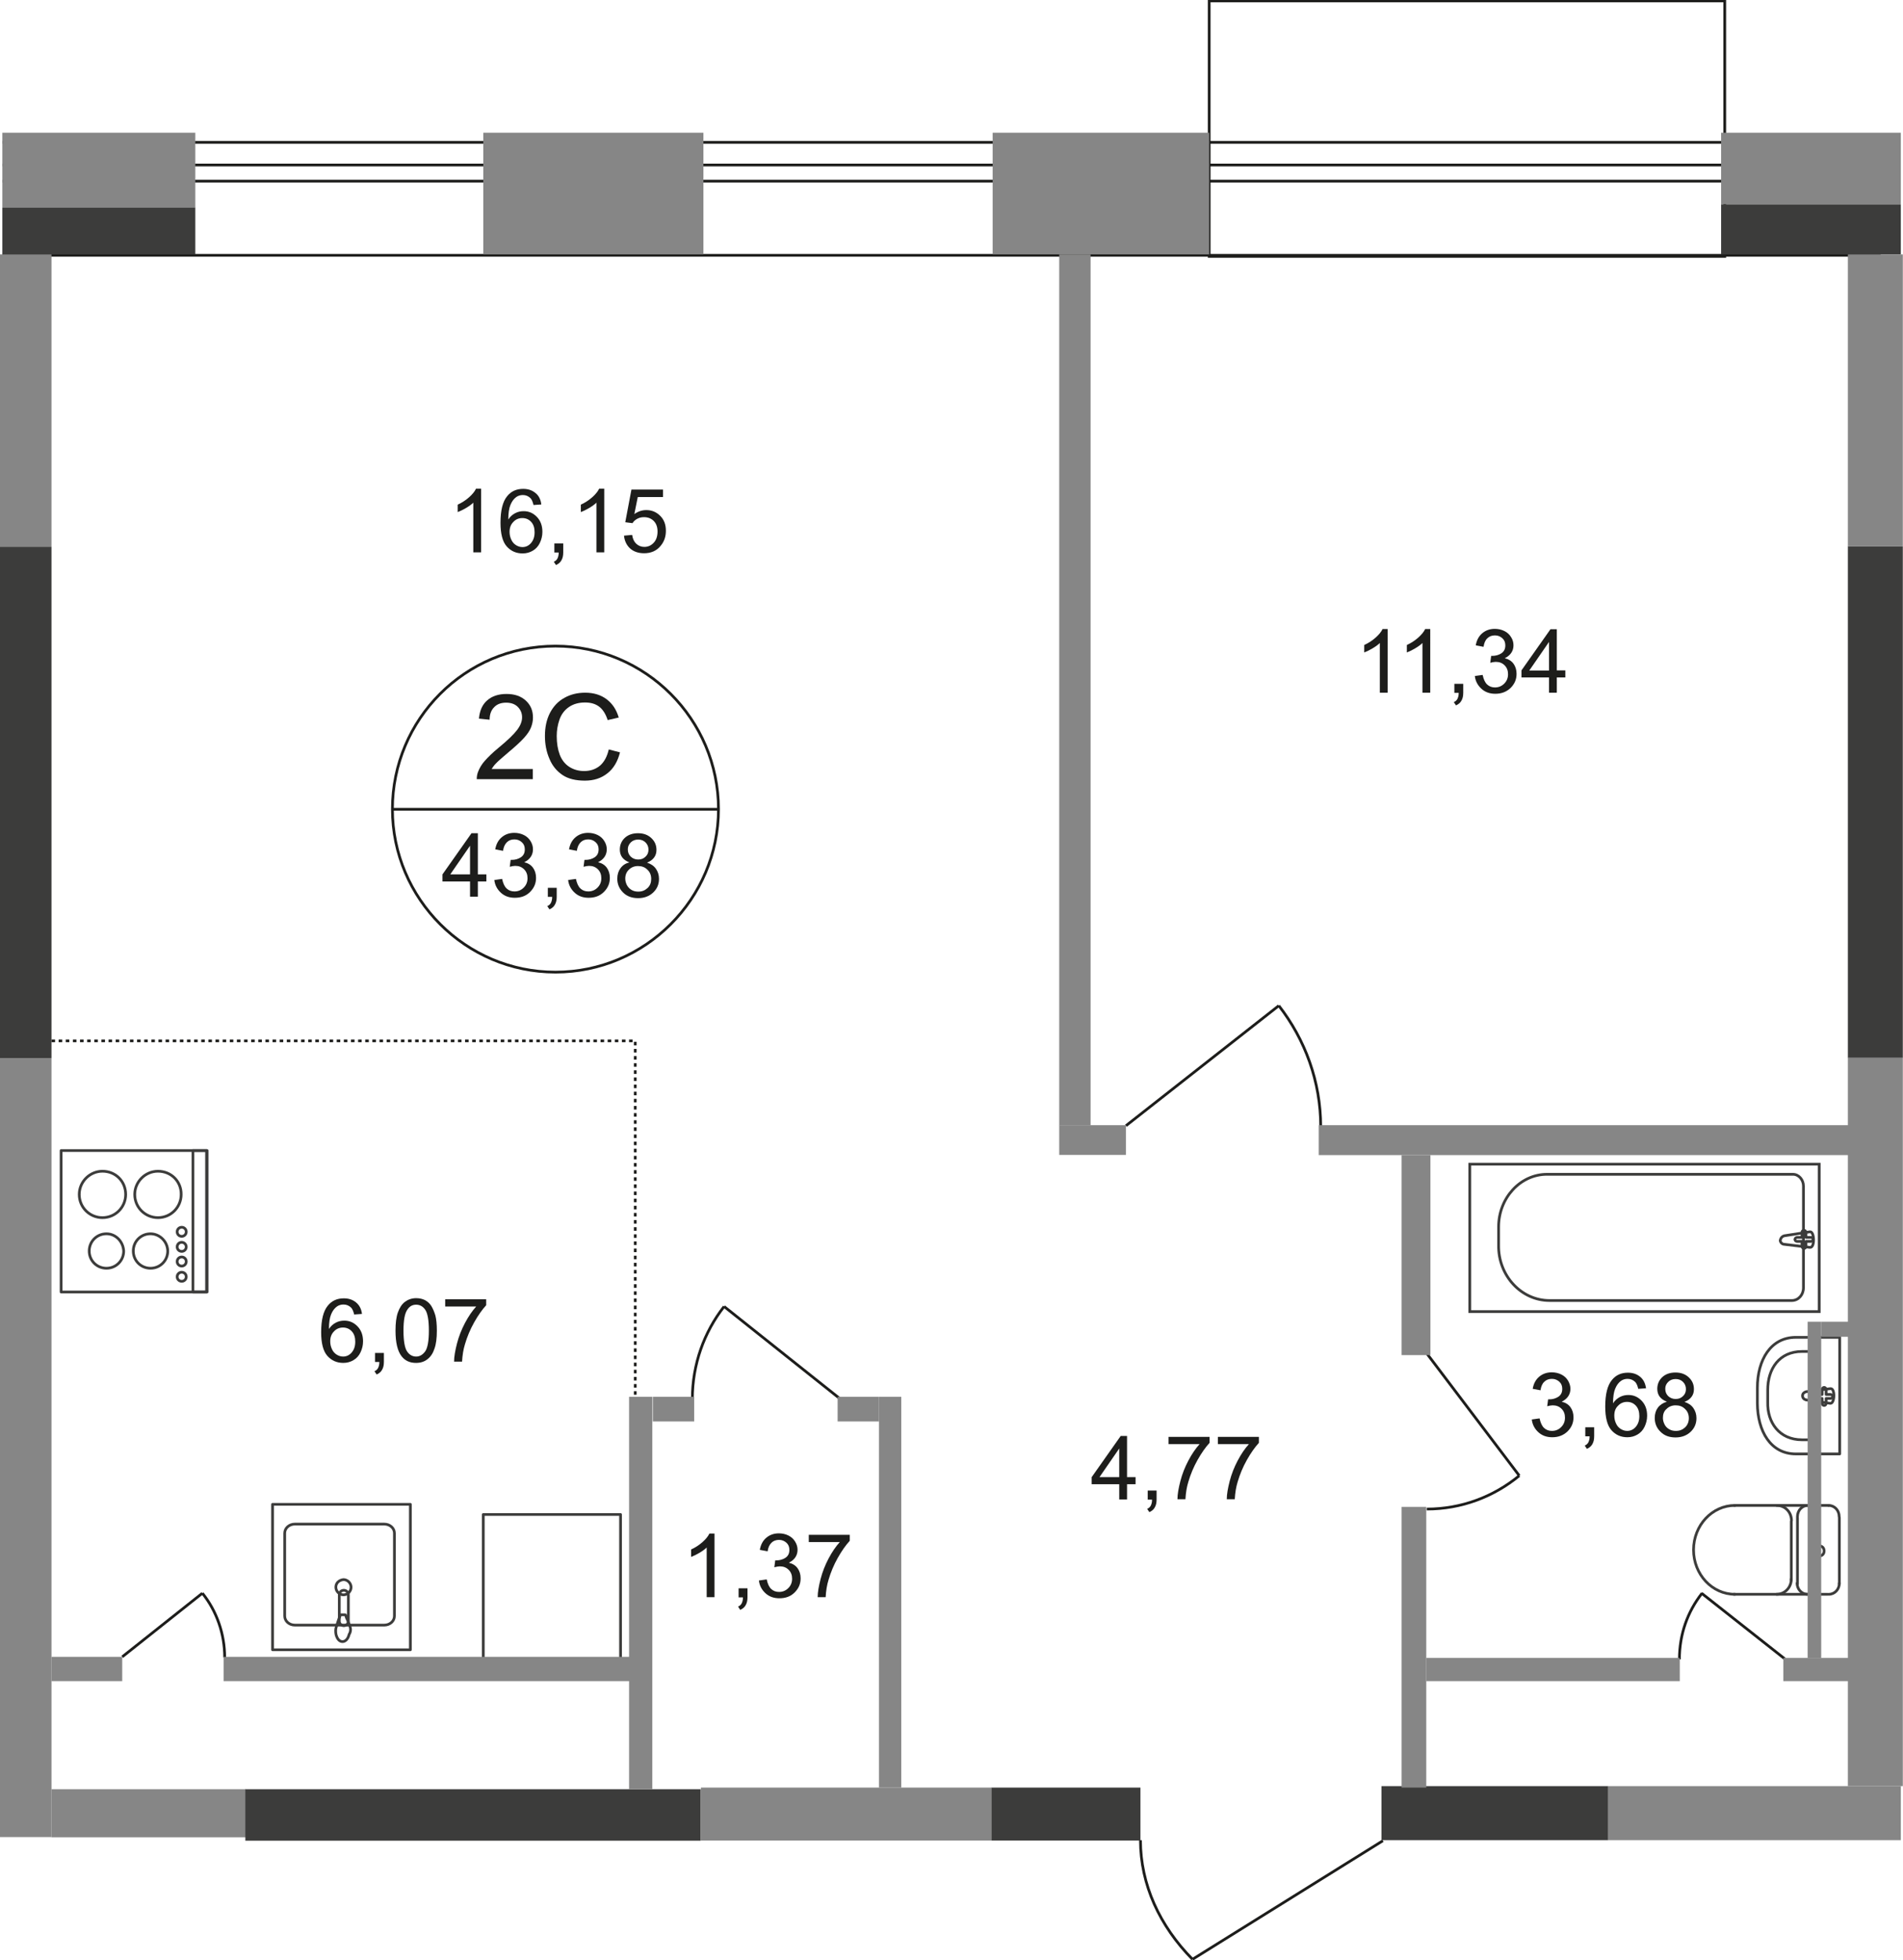 <?xml version="1.0" encoding="utf-8"?>
<!-- Generator: Adobe Illustrator 26.0.0, SVG Export Plug-In . SVG Version: 6.00 Build 0)  -->
<svg version="1.1" id="Слой_1" xmlns="http://www.w3.org/2000/svg" xmlns:xlink="http://www.w3.org/1999/xlink" x="0px" y="0px"
	 viewBox="0 0 1049.4 1080.9" style="enable-background:new 0 0 1049.4 1080.9;" xml:space="preserve">
<style type="text/css">
	.st0{fill:none;stroke:#1D1D1B;stroke-width:1.5;stroke-miterlimit:22.926;}
	.st1{fill:none;stroke:#3C3C3B;stroke-width:1.5;stroke-linecap:round;stroke-linejoin:round;stroke-miterlimit:10;}
	.st2{fill:none;stroke:#3C3C3B;stroke-width:1.5;stroke-miterlimit:22.926;}
	.st3{fill:none;stroke:#1D1D1B;stroke-width:1.5;stroke-miterlimit:10;stroke-dasharray:1.966,1.966;}
	.st4{fill:none;stroke:#1D1D1B;stroke-width:1.5;stroke-miterlimit:10;}
	.st5{fill:#868686;}
	.st6{fill:#3C3C3B;}
	.st7{enable-background:new    ;}
	.st8{fill:#1D1D1B;}
</style>
<g>
	<path class="st0" d="M399.3,720.5c-11.1,14.2-17.5,32-17.5,51"/>
	<line class="st0" x1="463" y1="771.2" x2="399.3" y2="720.5"/>
</g>
<g>
	<path class="st0" d="M837.8,813.8c-14.2,11.7-32,18.4-51,18.4"/>
	<line class="st0" x1="786.8" y1="746.4" x2="837.8" y2="813.8"/>
</g>
<g>
	<path class="st0" d="M705.2,554.6c14.5,18.7,23.1,41.8,23.1,66.8"/>
	<line class="st0" x1="620.9" y1="620.8" x2="705.2" y2="554.6"/>
</g>
<g>
	<path class="st0" d="M657.6,1080.5c-18.1-18.4-28.7-41.2-28.7-65.7"/>
	<line class="st0" x1="762.6" y1="1015.1" x2="657.6" y2="1080.5"/>
</g>
<g>
	<path class="st0" d="M938.6,878.6c-8.1,10.3-12.5,22.8-12.5,36.5"/>
	<line class="st0" x1="984.2" y1="914.8" x2="938.3" y2="878.6"/>
</g>
<g>
	<path class="st0" d="M111.6,878.6c7.8,9.7,12.3,22.3,12.3,35.4"/>
	<line class="st0" x1="67.4" y1="913.7" x2="111.6" y2="878.6"/>
</g>
<g>
	<path class="st1" d="M1008.4,830.2c3.3,0,5.8,2.8,5.8,6.1"/>
	<path class="st1" d="M1014.3,873.1c0,3.3-2.5,6.1-5.8,6.1"/>
	<line class="st1" x1="1014.3" y1="873.6" x2="1014.3" y2="836.9"/>
	<line class="st1" x1="1008.4" y1="830.2" x2="956.4" y2="830.2"/>
	<path class="st1" d="M956.7,879.2c-12.5,0-22.8-10.9-22.8-24.5s10.3-24.5,22.8-24.5"/>
	<line class="st1" x1="956.1" y1="879.2" x2="1007.9" y2="879.2"/>
	<path class="st1" d="M1005.9,855.3c0,1.7-1.1,2.8-2.8,2.8c-1.4,0-2.8-1.1-2.8-2.8s1.1-2.8,2.8-2.8
		C1004.8,852.5,1005.9,853.6,1005.9,855.3z"/>
	<path class="st1" d="M996.8,879.2c-3.3,0-5.8-2.8-5.8-6.1"/>
	<line class="st1" x1="991.2" y1="873.6" x2="991.2" y2="836.9"/>
	<path class="st1" d="M991.2,836.3c0-3.3,2.5-6.1,5.8-6.1"/>
	<path class="st1" d="M979.8,830.2c4.5,0,8.1,3.6,8.1,8.4"/>
	<line class="st1" x1="987.8" y1="839.1" x2="987.8" y2="871.4"/>
	<path class="st1" d="M987.8,870.8c0,4.7-3.6,8.4-8.1,8.4"/>
</g>
<g>
	<rect x="810.5" y="642" class="st2" width="192.7" height="81.3"/>
	<path class="st2" d="M854.5,717.2h133.6c3.6,0,6.4-3.1,6.4-7V654c0-3.3-2.5-6.4-5.8-6.4H853.1c-14.8,0-26.7,13.1-26.7,29v10
		C826.1,703.5,838.9,717.2,854.5,717.2z"/>
	<path class="st2" d="M983.9,681.5l14.2-2.2c2.5-0.3,2.8,8.9,0,8.6l-14.2-1.7c-1.1,0-2.2-1.1-2.2-2.2
		C982,682.6,982.8,681.8,983.9,681.5z"/>
	<path class="st1" d="M994.8,678.5L994.8,678.5c0.6,0,1.1,0.6,1.1,1.1v2.8h2.8c0.6,0,1.1,0.6,1.1,1.1s-0.6,1.1-1.1,1.1h-2.8v2.8
		c0,0.6-0.6,1.1-1.1,1.1s-1.1-0.6-1.1-1.1v-2.8h-2.8c-0.6,0-1.1-0.6-1.1-1.1s0.6-1.1,1.1-1.1h2.8v-2.8
		C993.7,679,994,678.5,994.8,678.5z"/>
</g>
<g>
	<path class="st1" d="M990.3,801.8h24.2v-64.3h-24.2c-13.9,0-21.2,12.5-21.2,27.8v8.6C969.2,789.3,976.4,801.8,990.3,801.8z"/>
	<path class="st1" d="M993.7,794h7.2v-48.7h-7.2c-12.5,0-18.9,9.5-18.9,21.2v6.7C974.5,784.5,981.2,794,993.7,794z"/>
	<path class="st1" d="M995.9,772l13.4,1.9c2.5,0.3,2.8-8.6,0-8.1l-13.4,1.7c-1.1,0.3-1.9,1.1-1.9,2.2
		C994,770.9,994.8,771.7,995.9,772z"/>
	<path class="st1" d="M1005.9,775.1L1005.9,775.1c0.6,0,1.1-0.6,1.1-1.1v-2.8h2.5c0.6,0,1.1-0.6,1.1-1.1s-0.6-1.1-1.1-1.1h-2.5v-2.8
		c0-0.6-0.6-1.1-1.1-1.1s-1.1,0.6-1.1,1.1v2.8h-2.5c-0.6,0-1.1,0.6-1.1,1.1c0,0.6,0.6,1.1,1.1,1.1h2.5v2.8
		C1004.8,774.5,1005.4,775.1,1005.9,775.1z"/>
</g>
<g>
	<rect x="33.7" y="634.5" class="st1" width="80.2" height="78"/>
	<path class="st1" d="M56.5,645.9c-7,0-12.8,5.8-12.8,12.8c0,7.2,5.8,12.8,12.8,12.8c7.2,0,12.8-5.8,12.8-12.8
		C69.3,651.5,63.8,645.9,56.5,645.9z"/>
	<path class="st1" d="M87.1,645.9c-7,0-12.8,5.8-12.8,12.8c0,7.2,5.8,12.8,12.8,12.8c7.2,0,12.8-5.8,12.8-12.8
		C100,651.5,94.4,645.9,87.1,645.9z"/>
	<path class="st1" d="M83,680.4c-5.3,0-9.5,4.2-9.5,9.5s4.2,9.5,9.5,9.5s9.5-4.2,9.5-9.5C92.4,684.6,88,680.4,83,680.4z"/>
	<path class="st1" d="M58.7,680.4c-5.3,0-9.5,4.2-9.5,9.5s4.2,9.5,9.5,9.5s9.5-4.2,9.5-9.5C67.9,684.6,63.8,680.4,58.7,680.4z"/>
	<rect x="106.4" y="634.5" class="st1" width="7.8" height="78"/>
	<path class="st1" d="M100.2,676.8c-1.4,0-2.5,1.1-2.5,2.5s1.1,2.5,2.5,2.5s2.5-1.1,2.5-2.5C102.7,677.9,101.6,676.8,100.2,676.8z"
		/>
	<path class="st1" d="M100.2,685.1c-1.4,0-2.5,1.1-2.5,2.5s1.1,2.5,2.5,2.5s2.5-1.1,2.5-2.5C102.7,686.3,101.6,685.1,100.2,685.1z"
		/>
	<path class="st1" d="M100.2,693.2c-1.4,0-2.5,1.1-2.5,2.5s1.1,2.5,2.5,2.5s2.5-1.1,2.5-2.5S101.6,693.2,100.2,693.2z"/>
	<path class="st1" d="M100.2,701.6c-1.4,0-2.5,1.1-2.5,2.5s1.1,2.5,2.5,2.5s2.5-1.1,2.5-2.5S101.6,701.6,100.2,701.6z"/>
</g>
<g>
	<path class="st1" d="M157,845.5v45.7c0,2.8,2.5,5,5.6,5h49.3c3.1,0,5.6-2.2,5.6-5v-45.7c0-2.8-2.5-5-5.6-5h-49.3
		C159.5,840.5,157,842.7,157,845.5z"/>
	<path class="st1" d="M185.2,875.3c0,2.2,1.9,4.2,4.2,4.2s4.2-1.9,4.2-4.2c0-2.2-1.9-4.2-4.2-4.2
		C186.8,871.4,185.2,873.1,185.2,875.3z"/>
	<rect x="150.3" y="829.6" class="st1" width="76" height="80.2"/>
	<path class="st1" d="M192.1,879.5V894c0,1.4-1.1,2.5-2.5,2.5s-2.5-1.1-2.5-2.5v-14.5c0-1.4,1.1-2.5,2.5-2.5
		S192.1,878.1,192.1,879.5z"/>
	<path class="st1" d="M192.9,896.7c-0.8-1.9-1.1-3.3-1.7-4.2c-0.3-0.6-0.3-1.1-0.6-1.7c0,0,0-0.3-0.3-0.3c0,0-0.3,0-0.6,0h-0.6h-0.6
		c-0.3,0-0.3,0-0.6,0c0,0-0.3,0-0.3,0.3s-0.3,0.8-0.6,1.7c-0.3,0.8-0.8,2.2-1.4,4.2c-0.6,1.4-0.6,3.1-0.3,4.7
		c0.6,2.2,1.7,3.9,3.6,3.9c1.7,0,3.1-1.7,3.6-3.9C193.5,899.8,193.5,898.1,192.9,896.7z"/>
</g>
<rect x="266.5" y="835.2" class="st1" width="75.7" height="80.7"/>
<polyline class="st3" points="28.4,574 350.3,574 350.3,774 "/>
<rect x="666.8" y="0.5" class="st4" width="284.3" height="140.9"/>
<line class="st4" x1="1037.1" y1="140.8" x2="1.3" y2="140.8"/>
<line class="st4" x1="1.3" y1="78.5" x2="1037.1" y2="78.5"/>
<line class="st4" x1="1037.1" y1="99.9" x2="1.3" y2="99.9"/>
<line class="st4" x1="1.3" y1="91" x2="1037.1" y2="91"/>
<polyline class="st5" points="1.3,73.2 107.7,73.2 107.7,114.4 1.3,114.4 "/>
<rect x="266.5" y="73.2" class="st5" width="121.4" height="67.1"/>
<rect x="547.4" y="73.2" class="st5" width="119.4" height="67.1"/>
<polyline class="st5" points="1048.2,112.7 949.1,112.7 949.1,73.2 1048.2,73.2 "/>
<polyline class="st6" points="1.3,114.4 107.7,114.4 107.7,140.3 1.3,140.3 "/>
<rect y="583.5" class="st5" width="28.4" height="429.6"/>
<rect x="28.4" y="986.7" class="st5" width="107.2" height="26.5"/>
<rect x="386.5" y="985.8" class="st5" width="160.4" height="29.2"/>
<rect x="28.4" y="913.7" class="st5" width="39" height="13.4"/>
<rect x="123.3" y="913.7" class="st5" width="227.2" height="13.4"/>
<rect x="346.9" y="770.3" class="st5" width="12.8" height="216.3"/>
<rect x="360" y="770.3" class="st5" width="22.8" height="13.6"/>
<rect x="461.9" y="770.3" class="st5" width="22.8" height="13.6"/>
<rect x="484.7" y="770.3" class="st5" width="12.3" height="215.5"/>
<rect y="140.3" class="st5" width="28.4" height="161.2"/>
<rect y="301.5" class="st6" width="28.4" height="282"/>
<rect x="135.3" y="986.7" class="st6" width="251.1" height="28.4"/>
<rect x="546.8" y="985.8" class="st6" width="82.1" height="29.2"/>
<polyline class="st5" points="1048.2,1014.8 886.8,1014.8 886.8,985 1048.2,985 "/>
<rect x="1019" y="583" class="st5" width="30.3" height="402"/>
<rect x="584.1" y="620.5" class="st5" width="36.8" height="16.4"/>
<polyline class="st5" points="1048.2,637 727.2,637 727.2,620.5 1048.2,620.5 "/>
<rect x="584.1" y="140.3" class="st5" width="17.3" height="480.3"/>
<polyline class="st6" points="1048.2,140.3 949.1,140.3 949.1,112.7 1048.2,112.7 "/>
<rect x="1019" y="301.2" class="st6" width="30.3" height="282"/>
<rect x="1019" y="140.3" class="st5" width="30.3" height="160.9"/>
<rect x="761.8" y="985" class="st6" width="125" height="29.8"/>
<rect x="772.9" y="637" class="st5" width="15.9" height="110.3"/>
<rect x="772.9" y="831" class="st5" width="13.6" height="154.8"/>
<rect x="786.5" y="914.3" class="st5" width="139.8" height="12.8"/>
<polyline class="st5" points="1048.2,927.1 983.4,927.1 983.4,914.3 1048.2,914.3 "/>
<rect x="996.8" y="728.9" class="st5" width="7.5" height="185.4"/>
<polyline class="st5" points="1048.2,737.2 1004.3,737.2 1004.3,728.9 1048.2,728.9 "/>
<g>
	<g class="st7">
		<path class="st8" d="M265.3,304.6H261v-27.4c-1,1-2.4,2-4.1,3c-1.7,1-3.2,1.7-4.5,2.2v-4.1c2.4-1.1,4.5-2.5,6.3-4.1
			c1.8-1.6,3.1-3.2,3.8-4.7h2.8V304.6z"/>
		<path class="st8" d="M298.5,278.2l-4.3,0.3c-0.4-1.7-0.9-2.9-1.6-3.7c-1.2-1.2-2.6-1.8-4.3-1.8c-1.4,0-2.6,0.4-3.6,1.1
			c-1.4,1-2.4,2.4-3.2,4.3s-1.2,4.6-1.2,8.1c1-1.6,2.3-2.7,3.8-3.5s3.1-1.1,4.7-1.1c2.9,0,5.3,1.1,7.3,3.2c2,2.1,3,4.8,3,8.2
			c0,2.2-0.5,4.2-1.4,6.1c-0.9,1.9-2.2,3.3-3.9,4.3c-1.7,1-3.5,1.5-5.6,1.5c-3.6,0-6.5-1.3-8.8-3.9c-2.3-2.6-3.4-7-3.4-13
			c0-6.8,1.2-11.7,3.7-14.7c2.2-2.7,5.1-4,8.8-4c2.8,0,5,0.8,6.8,2.3C297.1,273.3,298.2,275.5,298.5,278.2z M281,293.3
			c0,1.5,0.3,2.9,0.9,4.2c0.6,1.4,1.5,2.4,2.6,3.1c1.1,0.7,2.3,1.1,3.6,1.1c1.8,0,3.4-0.7,4.7-2.2c1.3-1.5,2-3.4,2-6
			c0-2.4-0.6-4.3-1.9-5.7c-1.3-1.4-2.9-2.1-4.9-2.1c-1.9,0-3.6,0.7-4.9,2.1C281.7,289.2,281,291,281,293.3z"/>
		<path class="st8" d="M305.7,304.6v-4.9h4.9v4.9c0,1.8-0.3,3.2-1,4.4c-0.6,1.1-1.6,2-3,2.6l-1.2-1.8c0.9-0.4,1.6-1,2-1.8
			s0.7-1.9,0.7-3.3H305.7z"/>
		<path class="st8" d="M333.2,304.6h-4.3v-27.4c-1,1-2.4,2-4.1,3c-1.7,1-3.2,1.7-4.5,2.2v-4.1c2.4-1.1,4.5-2.5,6.3-4.1
			c1.8-1.6,3.1-3.2,3.8-4.7h2.8V304.6z"/>
		<path class="st8" d="M344.1,295.4l4.5-0.4c0.3,2.2,1.1,3.8,2.3,4.9c1.2,1.1,2.7,1.7,4.4,1.7c2.1,0,3.8-0.8,5.2-2.3
			s2.1-3.6,2.1-6.2c0-2.4-0.7-4.4-2.1-5.8c-1.4-1.4-3.2-2.1-5.4-2.1c-1.4,0-2.6,0.3-3.7,0.9c-1.1,0.6-2,1.4-2.6,2.4l-4-0.5l3.4-18
			h17.4v4.1h-13.9l-1.9,9.4c2.1-1.5,4.3-2.2,6.6-2.2c3.1,0,5.6,1.1,7.7,3.2c2.1,2.1,3.1,4.8,3.1,8.2c0,3.2-0.9,5.9-2.8,8.2
			c-2.2,2.8-5.3,4.2-9.2,4.2c-3.2,0-5.8-0.9-7.8-2.7C345.6,300.7,344.4,298.4,344.1,295.4z"/>
	</g>
</g>
<g>
	<g class="st7">
		<path class="st8" d="M765.2,382h-4.3v-27.4c-1,1-2.4,2-4.1,3c-1.7,1-3.2,1.7-4.5,2.2v-4.1c2.4-1.1,4.5-2.5,6.3-4.1
			c1.8-1.6,3.1-3.2,3.8-4.7h2.8V382z"/>
		<path class="st8" d="M788.7,382h-4.3v-27.4c-1,1-2.4,2-4.1,3c-1.7,1-3.2,1.7-4.5,2.2v-4.1c2.4-1.1,4.5-2.5,6.3-4.1
			c1.8-1.6,3.1-3.2,3.8-4.7h2.8V382z"/>
		<path class="st8" d="M802,382v-4.9h4.9v4.9c0,1.8-0.3,3.2-1,4.4c-0.6,1.1-1.6,2-3,2.6l-1.2-1.8c0.9-0.4,1.6-1,2-1.8
			s0.7-1.9,0.7-3.3H802z"/>
		<path class="st8" d="M813.3,372.8l4.3-0.6c0.5,2.4,1.3,4.2,2.5,5.3c1.2,1.1,2.6,1.6,4.3,1.6c2,0,3.7-0.7,5.1-2.1
			c1.4-1.4,2.1-3.1,2.1-5.2c0-2-0.6-3.6-1.9-4.9c-1.3-1.3-2.9-1.9-4.9-1.9c-0.8,0-1.8,0.2-3,0.5l0.5-3.8c0.3,0,0.5,0,0.7,0
			c1.8,0,3.5-0.5,4.9-1.4c1.5-1,2.2-2.4,2.2-4.4c0-1.6-0.5-2.9-1.6-3.9c-1.1-1-2.4-1.6-4.1-1.6c-1.7,0-3.1,0.5-4.2,1.6
			c-1.1,1-1.8,2.6-2.1,4.7l-4.3-0.8c0.5-2.9,1.7-5.1,3.6-6.7c1.9-1.6,4.2-2.4,6.9-2.4c1.9,0,3.7,0.4,5.3,1.2
			c1.6,0.8,2.8,1.9,3.7,3.4c0.9,1.4,1.3,2.9,1.3,4.5c0,1.5-0.4,2.9-1.2,4.1s-2,2.2-3.6,3c2.1,0.5,3.7,1.5,4.8,3
			c1.1,1.5,1.7,3.4,1.7,5.6c0,3.1-1.1,5.6-3.3,7.8c-2.2,2.1-5,3.2-8.4,3.2c-3.1,0-5.6-0.9-7.6-2.7S813.6,375.7,813.3,372.8z"/>
		<path class="st8" d="M854.2,382v-8.4h-15.2v-3.9l16-22.7h3.5v22.7h4.7v3.9h-4.7v8.4H854.2z M854.2,369.7V354l-10.9,15.8H854.2z"/>
	</g>
</g>
<g>
	<g class="st7">
		<path class="st8" d="M617.2,826.9v-8.4H602v-3.9l16-22.7h3.5v22.7h4.7v3.9h-4.7v8.4H617.2z M617.2,814.6v-15.8l-10.9,15.8H617.2z"
			/>
		<path class="st8" d="M632.9,826.9V822h4.9v4.9c0,1.8-0.3,3.2-1,4.4c-0.6,1.1-1.6,2-3,2.6l-1.2-1.8c0.9-0.4,1.6-1,2-1.8
			c0.4-0.8,0.7-1.9,0.7-3.3H632.9z"/>
		<path class="st8" d="M644.4,796.5v-4.1h22.6v3.3c-2.2,2.4-4.4,5.5-6.6,9.4s-3.9,8-5.1,12.1c-0.9,2.9-1.4,6.1-1.6,9.6h-4.4
			c0-2.8,0.6-6.1,1.6-10c1-3.9,2.5-7.7,4.4-11.3c1.9-3.6,4-6.7,6.2-9.1H644.4z"/>
		<path class="st8" d="M671.6,796.5v-4.1h22.6v3.3c-2.2,2.4-4.4,5.5-6.6,9.4s-3.9,8-5.1,12.1c-0.9,2.9-1.4,6.1-1.6,9.6h-4.4
			c0-2.8,0.6-6.1,1.6-10c1-3.9,2.5-7.7,4.4-11.3c1.9-3.6,4-6.7,6.2-9.1H671.6z"/>
	</g>
</g>
<g>
	<g class="st7">
		<path class="st8" d="M394,880.8h-4.3v-27.4c-1,1-2.4,2-4.1,3c-1.7,1-3.2,1.7-4.5,2.2v-4.1c2.4-1.1,4.5-2.5,6.3-4.1
			c1.8-1.6,3.1-3.2,3.8-4.7h2.8V880.8z"/>
		<path class="st8" d="M407.3,880.8v-4.9h4.9v4.9c0,1.8-0.3,3.2-1,4.4c-0.6,1.1-1.6,2-3,2.6l-1.2-1.8c0.9-0.4,1.6-1,2-1.8
			s0.7-1.9,0.7-3.3H407.3z"/>
		<path class="st8" d="M418.5,871.6l4.3-0.6c0.5,2.4,1.3,4.2,2.5,5.3c1.2,1.1,2.6,1.6,4.3,1.6c2,0,3.7-0.7,5.1-2.1
			c1.4-1.4,2.1-3.1,2.1-5.2c0-2-0.6-3.6-1.9-4.9c-1.3-1.3-2.9-1.9-4.9-1.9c-0.8,0-1.8,0.2-3,0.5l0.5-3.8c0.3,0,0.5,0,0.7,0
			c1.8,0,3.5-0.5,4.9-1.4c1.5-1,2.2-2.4,2.2-4.4c0-1.6-0.5-2.9-1.6-3.9c-1.1-1-2.4-1.6-4.1-1.6c-1.7,0-3.1,0.5-4.2,1.6
			s-1.8,2.6-2.1,4.7l-4.3-0.8c0.5-2.9,1.7-5.1,3.6-6.7c1.9-1.6,4.2-2.4,6.9-2.4c1.9,0,3.7,0.4,5.3,1.2c1.6,0.8,2.8,1.9,3.7,3.4
			s1.3,2.9,1.3,4.5c0,1.5-0.4,2.9-1.2,4.1c-0.8,1.2-2,2.2-3.6,3c2.1,0.5,3.7,1.5,4.8,3c1.1,1.5,1.7,3.4,1.7,5.6
			c0,3.1-1.1,5.6-3.3,7.8s-5,3.2-8.4,3.2c-3.1,0-5.6-0.9-7.6-2.7S418.8,874.5,418.5,871.6z"/>
		<path class="st8" d="M446,850.5v-4.1h22.6v3.3c-2.2,2.4-4.4,5.5-6.6,9.4s-3.9,8-5.1,12.1c-0.9,2.9-1.4,6.1-1.6,9.6h-4.4
			c0-2.8,0.6-6.1,1.6-10c1-3.9,2.5-7.7,4.4-11.3c1.9-3.6,4-6.7,6.2-9.1H446z"/>
	</g>
</g>
<g>
	<g class="st7">
		<path class="st8" d="M199.6,724.6l-4.3,0.3c-0.4-1.7-0.9-2.9-1.6-3.7c-1.2-1.2-2.6-1.8-4.3-1.8c-1.4,0-2.6,0.4-3.6,1.1
			c-1.4,1-2.4,2.4-3.2,4.3s-1.2,4.6-1.2,8.1c1-1.6,2.3-2.7,3.8-3.5s3.1-1.1,4.7-1.1c2.9,0,5.3,1.1,7.3,3.2c2,2.1,3,4.8,3,8.2
			c0,2.2-0.5,4.2-1.4,6.1c-0.9,1.9-2.2,3.3-3.9,4.3c-1.7,1-3.5,1.5-5.6,1.5c-3.6,0-6.5-1.3-8.8-3.9c-2.3-2.6-3.4-7-3.4-13
			c0-6.8,1.2-11.7,3.7-14.7c2.2-2.7,5.1-4,8.8-4c2.8,0,5,0.8,6.8,2.3C198.2,719.8,199.3,721.9,199.6,724.6z M182.1,739.7
			c0,1.5,0.3,2.9,0.9,4.2c0.6,1.4,1.5,2.4,2.6,3.1c1.1,0.7,2.3,1.1,3.6,1.1c1.8,0,3.4-0.7,4.7-2.2c1.3-1.5,2-3.4,2-6
			c0-2.4-0.6-4.3-1.9-5.7c-1.3-1.4-2.9-2.1-4.9-2.1c-1.9,0-3.6,0.7-4.9,2.1C182.8,735.6,182.1,737.4,182.1,739.7z"/>
		<path class="st8" d="M206.8,751v-4.9h4.9v4.9c0,1.8-0.3,3.2-1,4.4c-0.6,1.1-1.6,2-3,2.6l-1.2-1.8c0.9-0.4,1.6-1,2-1.8
			s0.7-1.9,0.7-3.3H206.8z"/>
		<path class="st8" d="M218.1,733.8c0-4.1,0.4-7.5,1.3-10c0.9-2.5,2.1-4.5,3.8-5.8s3.8-2.1,6.3-2.1c1.9,0,3.5,0.4,4.9,1.1
			c1.4,0.8,2.6,1.8,3.5,3.3s1.6,3.2,2.2,5.2c0.5,2,0.8,4.8,0.8,8.3c0,4.1-0.4,7.4-1.3,9.9c-0.8,2.5-2.1,4.5-3.8,5.8
			c-1.7,1.4-3.8,2.1-6.4,2.1c-3.4,0-6-1.2-7.9-3.6C219.2,745.1,218.1,740.3,218.1,733.8z M222.5,733.8c0,5.7,0.7,9.6,2,11.5
			c1.3,1.9,3,2.8,5,2.8c2,0,3.6-1,5-2.9c1.3-1.9,2-5.7,2-11.4c0-5.8-0.7-9.6-2-11.5c-1.3-1.9-3-2.8-5-2.8c-2,0-3.5,0.8-4.7,2.5
			C223.2,724.1,222.5,728,222.5,733.8z"/>
		<path class="st8" d="M245.5,720.6v-4.1h22.6v3.3c-2.2,2.4-4.4,5.5-6.6,9.4s-3.9,8-5.1,12.1c-0.9,2.9-1.4,6.1-1.6,9.6h-4.4
			c0-2.8,0.6-6.1,1.6-10c1-3.9,2.5-7.7,4.4-11.3c1.9-3.6,4-6.7,6.2-9.1H245.5z"/>
	</g>
</g>
<g>
	<g class="st7">
		<path class="st8" d="M844.7,782.8l4.3-0.6c0.5,2.4,1.3,4.2,2.5,5.3c1.2,1.1,2.6,1.6,4.3,1.6c2,0,3.7-0.7,5.1-2.1
			c1.4-1.4,2.1-3.1,2.1-5.2c0-2-0.6-3.6-1.9-4.9c-1.3-1.3-2.9-1.9-4.9-1.9c-0.8,0-1.8,0.2-3,0.5l0.5-3.8c0.3,0,0.5,0,0.7,0
			c1.8,0,3.5-0.5,4.9-1.4c1.5-1,2.2-2.4,2.2-4.4c0-1.6-0.5-2.9-1.6-3.9c-1.1-1-2.4-1.6-4.1-1.6c-1.7,0-3.1,0.5-4.2,1.6
			c-1.1,1-1.8,2.6-2.1,4.7l-4.3-0.8c0.5-2.9,1.7-5.1,3.6-6.7c1.9-1.6,4.2-2.4,6.9-2.4c1.9,0,3.7,0.4,5.3,1.2
			c1.6,0.8,2.8,1.9,3.7,3.4c0.8,1.4,1.3,2.9,1.3,4.5c0,1.5-0.4,2.9-1.2,4.1c-0.8,1.2-2,2.2-3.6,3c2.1,0.5,3.7,1.5,4.8,3
			c1.1,1.5,1.7,3.4,1.7,5.6c0,3.1-1.1,5.6-3.3,7.8c-2.2,2.1-5,3.2-8.4,3.2c-3.1,0-5.6-0.9-7.6-2.7S845,785.7,844.7,782.8z"/>
		<path class="st8" d="M874.2,792v-4.9h4.9v4.9c0,1.8-0.3,3.2-1,4.4c-0.6,1.1-1.6,2-3,2.6l-1.2-1.8c0.9-0.4,1.6-1,2-1.8
			s0.7-1.9,0.7-3.3H874.2z"/>
		<path class="st8" d="M907.7,765.6l-4.3,0.3c-0.4-1.7-0.9-2.9-1.6-3.7c-1.2-1.2-2.6-1.8-4.3-1.8c-1.4,0-2.6,0.4-3.6,1.1
			c-1.4,1-2.4,2.4-3.2,4.3c-0.8,1.9-1.2,4.6-1.2,8.1c1-1.6,2.3-2.7,3.8-3.5s3.1-1.1,4.7-1.1c2.9,0,5.3,1.1,7.3,3.2
			c2,2.1,3,4.8,3,8.2c0,2.2-0.5,4.2-1.4,6.1c-0.9,1.9-2.2,3.3-3.9,4.3c-1.7,1-3.5,1.5-5.6,1.5c-3.6,0-6.5-1.3-8.8-3.9
			c-2.3-2.6-3.4-7-3.4-13c0-6.8,1.2-11.7,3.7-14.7c2.2-2.7,5.1-4,8.8-4c2.8,0,5,0.8,6.8,2.3C906.3,760.8,907.3,762.9,907.7,765.6z
			 M890.2,780.7c0,1.5,0.3,2.9,0.9,4.2c0.6,1.4,1.5,2.4,2.6,3.1c1.1,0.7,2.3,1.1,3.6,1.1c1.8,0,3.4-0.7,4.7-2.2c1.3-1.5,2-3.4,2-6
			c0-2.4-0.6-4.3-1.9-5.7c-1.3-1.4-2.9-2.1-4.9-2.1c-1.9,0-3.6,0.7-4.9,2.1C890.8,776.6,890.2,778.4,890.2,780.7z"/>
		<path class="st8" d="M919.2,773c-1.8-0.7-3.1-1.6-4-2.8c-0.9-1.2-1.3-2.7-1.3-4.3c0-2.5,0.9-4.7,2.7-6.4c1.8-1.7,4.3-2.6,7.3-2.6
			c3.1,0,5.5,0.9,7.4,2.7c1.9,1.8,2.8,3.9,2.8,6.5c0,1.6-0.4,3-1.3,4.2c-0.9,1.2-2.1,2.1-3.9,2.8c2.1,0.7,3.8,1.8,4.9,3.4
			c1.1,1.6,1.7,3.4,1.7,5.6c0,3-1.1,5.5-3.2,7.5c-2.1,2-4.9,3.1-8.3,3.1c-3.5,0-6.2-1-8.3-3.1c-2.1-2-3.2-4.6-3.2-7.6
			c0-2.3,0.6-4.2,1.7-5.7S917.1,773.6,919.2,773z M917,781.9c0,1.2,0.3,2.4,0.9,3.6s1.4,2,2.6,2.7s2.4,0.9,3.7,0.9
			c2.1,0,3.7-0.7,5.1-2c1.3-1.3,2-3,2-5c0-2.1-0.7-3.8-2.1-5.1c-1.4-1.4-3.1-2-5.2-2c-2,0-3.7,0.7-5,2
			C917.6,778.2,917,779.9,917,781.9z M918.3,765.8c0,1.7,0.5,3,1.6,4.1c1.1,1,2.4,1.6,4.1,1.6c1.7,0,3-0.5,4.1-1.6
			c1.1-1,1.6-2.3,1.6-3.8c0-1.6-0.5-2.9-1.6-4c-1.1-1.1-2.4-1.6-4.1-1.6c-1.6,0-3,0.5-4.1,1.6C918.9,763.1,918.3,764.3,918.3,765.8z
			"/>
	</g>
</g>
<g>
	<path class="st0" d="M306.3,356.3c49.6,0,89.9,40.4,89.9,89.9s-40.4,89.9-89.9,89.9s-89.9-40.4-89.9-89.9S256.4,356.3,306.3,356.3z
		"/>
	<line class="st0" x1="216.3" y1="446.3" x2="396.2" y2="446.3"/>
	<g class="st7">
		<path class="st8" d="M293.8,424.2v5.5h-30.9c0-1.4,0.2-2.7,0.7-4c0.8-2.1,2-4.2,3.8-6.2s4.2-4.4,7.5-7.1c5.1-4.2,8.5-7.5,10.3-9.9
			s2.7-4.7,2.7-6.9c0-2.3-0.8-4.2-2.4-5.8c-1.6-1.6-3.8-2.3-6.4-2.3c-2.8,0-5,0.8-6.6,2.5c-1.7,1.7-2.5,4-2.5,6.9l-5.9-0.6
			c0.4-4.4,1.9-7.8,4.6-10.1c2.6-2.3,6.2-3.5,10.6-3.5c4.5,0,8,1.2,10.7,3.7s3.9,5.6,3.9,9.3c0,1.9-0.4,3.7-1.1,5.5s-2,3.7-3.8,5.7
			c-1.8,2-4.7,4.7-8.9,8.2c-3.4,2.9-5.7,4.9-6.6,5.9c-1,1-1.8,2.1-2.4,3.1H293.8z"/>
		<path class="st8" d="M335.7,413.3l6.2,1.6c-1.3,5.1-3.6,9-7,11.6c-3.4,2.7-7.5,4-12.4,4c-5,0-9.2-1-12.3-3.1s-5.6-5-7.2-8.9
			c-1.7-3.9-2.5-8.1-2.5-12.6c0-4.9,0.9-9.1,2.8-12.8c1.9-3.6,4.5-6.4,8-8.3c3.4-1.9,7.2-2.8,11.4-2.8c4.7,0,8.6,1.2,11.8,3.6
			c3.2,2.4,5.4,5.7,6.7,10.1l-6.1,1.4c-1.1-3.4-2.7-5.9-4.7-7.4c-2.1-1.6-4.7-2.3-7.8-2.3c-3.6,0-6.6,0.9-9,2.6
			c-2.4,1.7-4.1,4-5.1,6.9c-1,2.9-1.5,5.9-1.5,9c0,4,0.6,7.5,1.7,10.4c1.2,3,3,5.2,5.4,6.7c2.4,1.5,5.1,2.2,8,2.2c3.5,0,6.4-1,8.8-3
			C333.2,420.2,334.8,417.2,335.7,413.3z"/>
	</g>
	<g class="st7">
		<path class="st8" d="M259.2,494.5v-8.4H244v-3.9l16-22.7h3.5v22.7h4.7v3.9h-4.7v8.4H259.2z M259.2,482.2v-15.8l-10.9,15.8H259.2z"
			/>
		<path class="st8" d="M272.6,485.3l4.3-0.6c0.5,2.4,1.3,4.2,2.5,5.3c1.2,1.1,2.6,1.6,4.3,1.6c2,0,3.7-0.7,5.1-2.1
			c1.4-1.4,2.1-3.1,2.1-5.2c0-2-0.6-3.6-1.9-4.9c-1.3-1.3-2.9-1.9-4.9-1.9c-0.8,0-1.8,0.2-3,0.5l0.5-3.8c0.3,0,0.5,0,0.7,0
			c1.8,0,3.5-0.5,4.9-1.4c1.5-1,2.2-2.4,2.2-4.4c0-1.6-0.5-2.9-1.6-3.9c-1.1-1-2.4-1.6-4.1-1.6c-1.7,0-3.1,0.5-4.2,1.6
			s-1.8,2.6-2.1,4.7l-4.3-0.8c0.5-2.9,1.7-5.1,3.6-6.7c1.9-1.6,4.2-2.4,6.9-2.4c1.9,0,3.7,0.4,5.3,1.2c1.6,0.8,2.8,1.9,3.7,3.4
			s1.3,2.9,1.3,4.5c0,1.5-0.4,2.9-1.2,4.1c-0.8,1.2-2,2.2-3.6,3c2.1,0.5,3.7,1.5,4.8,3c1.1,1.5,1.7,3.4,1.7,5.6
			c0,3.1-1.1,5.6-3.3,7.8s-5,3.2-8.4,3.2c-3.1,0-5.6-0.9-7.6-2.7S272.9,488.2,272.6,485.3z"/>
		<path class="st8" d="M302.1,494.5v-4.9h4.9v4.9c0,1.8-0.3,3.2-1,4.4c-0.6,1.1-1.6,2-3,2.6l-1.2-1.8c0.9-0.4,1.6-1,2-1.8
			s0.7-1.9,0.7-3.3H302.1z"/>
		<path class="st8" d="M313.3,485.3l4.3-0.6c0.5,2.4,1.3,4.2,2.5,5.3c1.2,1.1,2.6,1.6,4.3,1.6c2,0,3.7-0.7,5.1-2.1
			c1.4-1.4,2.1-3.1,2.1-5.2c0-2-0.6-3.6-1.9-4.9c-1.3-1.3-2.9-1.9-4.9-1.9c-0.8,0-1.8,0.2-3,0.5l0.5-3.8c0.3,0,0.5,0,0.7,0
			c1.8,0,3.5-0.5,4.9-1.4c1.5-1,2.2-2.4,2.2-4.4c0-1.6-0.5-2.9-1.6-3.9c-1.1-1-2.4-1.6-4.1-1.6c-1.7,0-3.1,0.5-4.2,1.6
			s-1.8,2.6-2.1,4.7l-4.3-0.8c0.5-2.9,1.7-5.1,3.6-6.7c1.9-1.6,4.2-2.4,6.9-2.4c1.9,0,3.7,0.4,5.3,1.2c1.6,0.8,2.8,1.9,3.7,3.4
			s1.3,2.9,1.3,4.5c0,1.5-0.4,2.9-1.2,4.1c-0.8,1.2-2,2.2-3.6,3c2.1,0.5,3.7,1.5,4.8,3c1.1,1.5,1.7,3.4,1.7,5.6
			c0,3.1-1.1,5.6-3.3,7.8s-5,3.2-8.4,3.2c-3.1,0-5.6-0.9-7.6-2.7S313.6,488.2,313.3,485.3z"/>
		<path class="st8" d="M347.1,475.6c-1.8-0.7-3.1-1.6-4-2.8c-0.9-1.2-1.3-2.7-1.3-4.3c0-2.5,0.9-4.7,2.7-6.4
			c1.8-1.7,4.3-2.6,7.3-2.6c3.1,0,5.5,0.9,7.4,2.7s2.8,3.9,2.8,6.5c0,1.6-0.4,3-1.3,4.2c-0.9,1.2-2.1,2.1-3.9,2.8
			c2.1,0.7,3.8,1.8,4.9,3.4c1.1,1.6,1.7,3.4,1.7,5.6c0,3-1.1,5.5-3.2,7.5c-2.1,2-4.9,3.1-8.3,3.1s-6.2-1-8.3-3.1s-3.2-4.6-3.2-7.6
			c0-2.3,0.6-4.2,1.7-5.7C343.3,477.2,344.9,476.1,347.1,475.6z M344.8,484.5c0,1.2,0.3,2.4,0.9,3.6c0.6,1.1,1.4,2,2.6,2.7
			s2.4,0.9,3.7,0.9c2.1,0,3.7-0.7,5.1-2s2-3,2-5c0-2.1-0.7-3.8-2.1-5.1c-1.4-1.4-3.1-2-5.2-2c-2,0-3.7,0.7-5,2
			C345.5,480.8,344.8,482.5,344.8,484.5z M346.2,468.3c0,1.7,0.5,3,1.6,4.1c1.1,1,2.4,1.6,4.1,1.6c1.7,0,3-0.5,4.1-1.6
			c1.1-1,1.6-2.3,1.6-3.8c0-1.6-0.5-2.9-1.6-4c-1.1-1.1-2.4-1.6-4.1-1.6c-1.6,0-3,0.5-4.1,1.6C346.8,465.6,346.2,466.9,346.2,468.3z
			"/>
	</g>
</g>
</svg>
